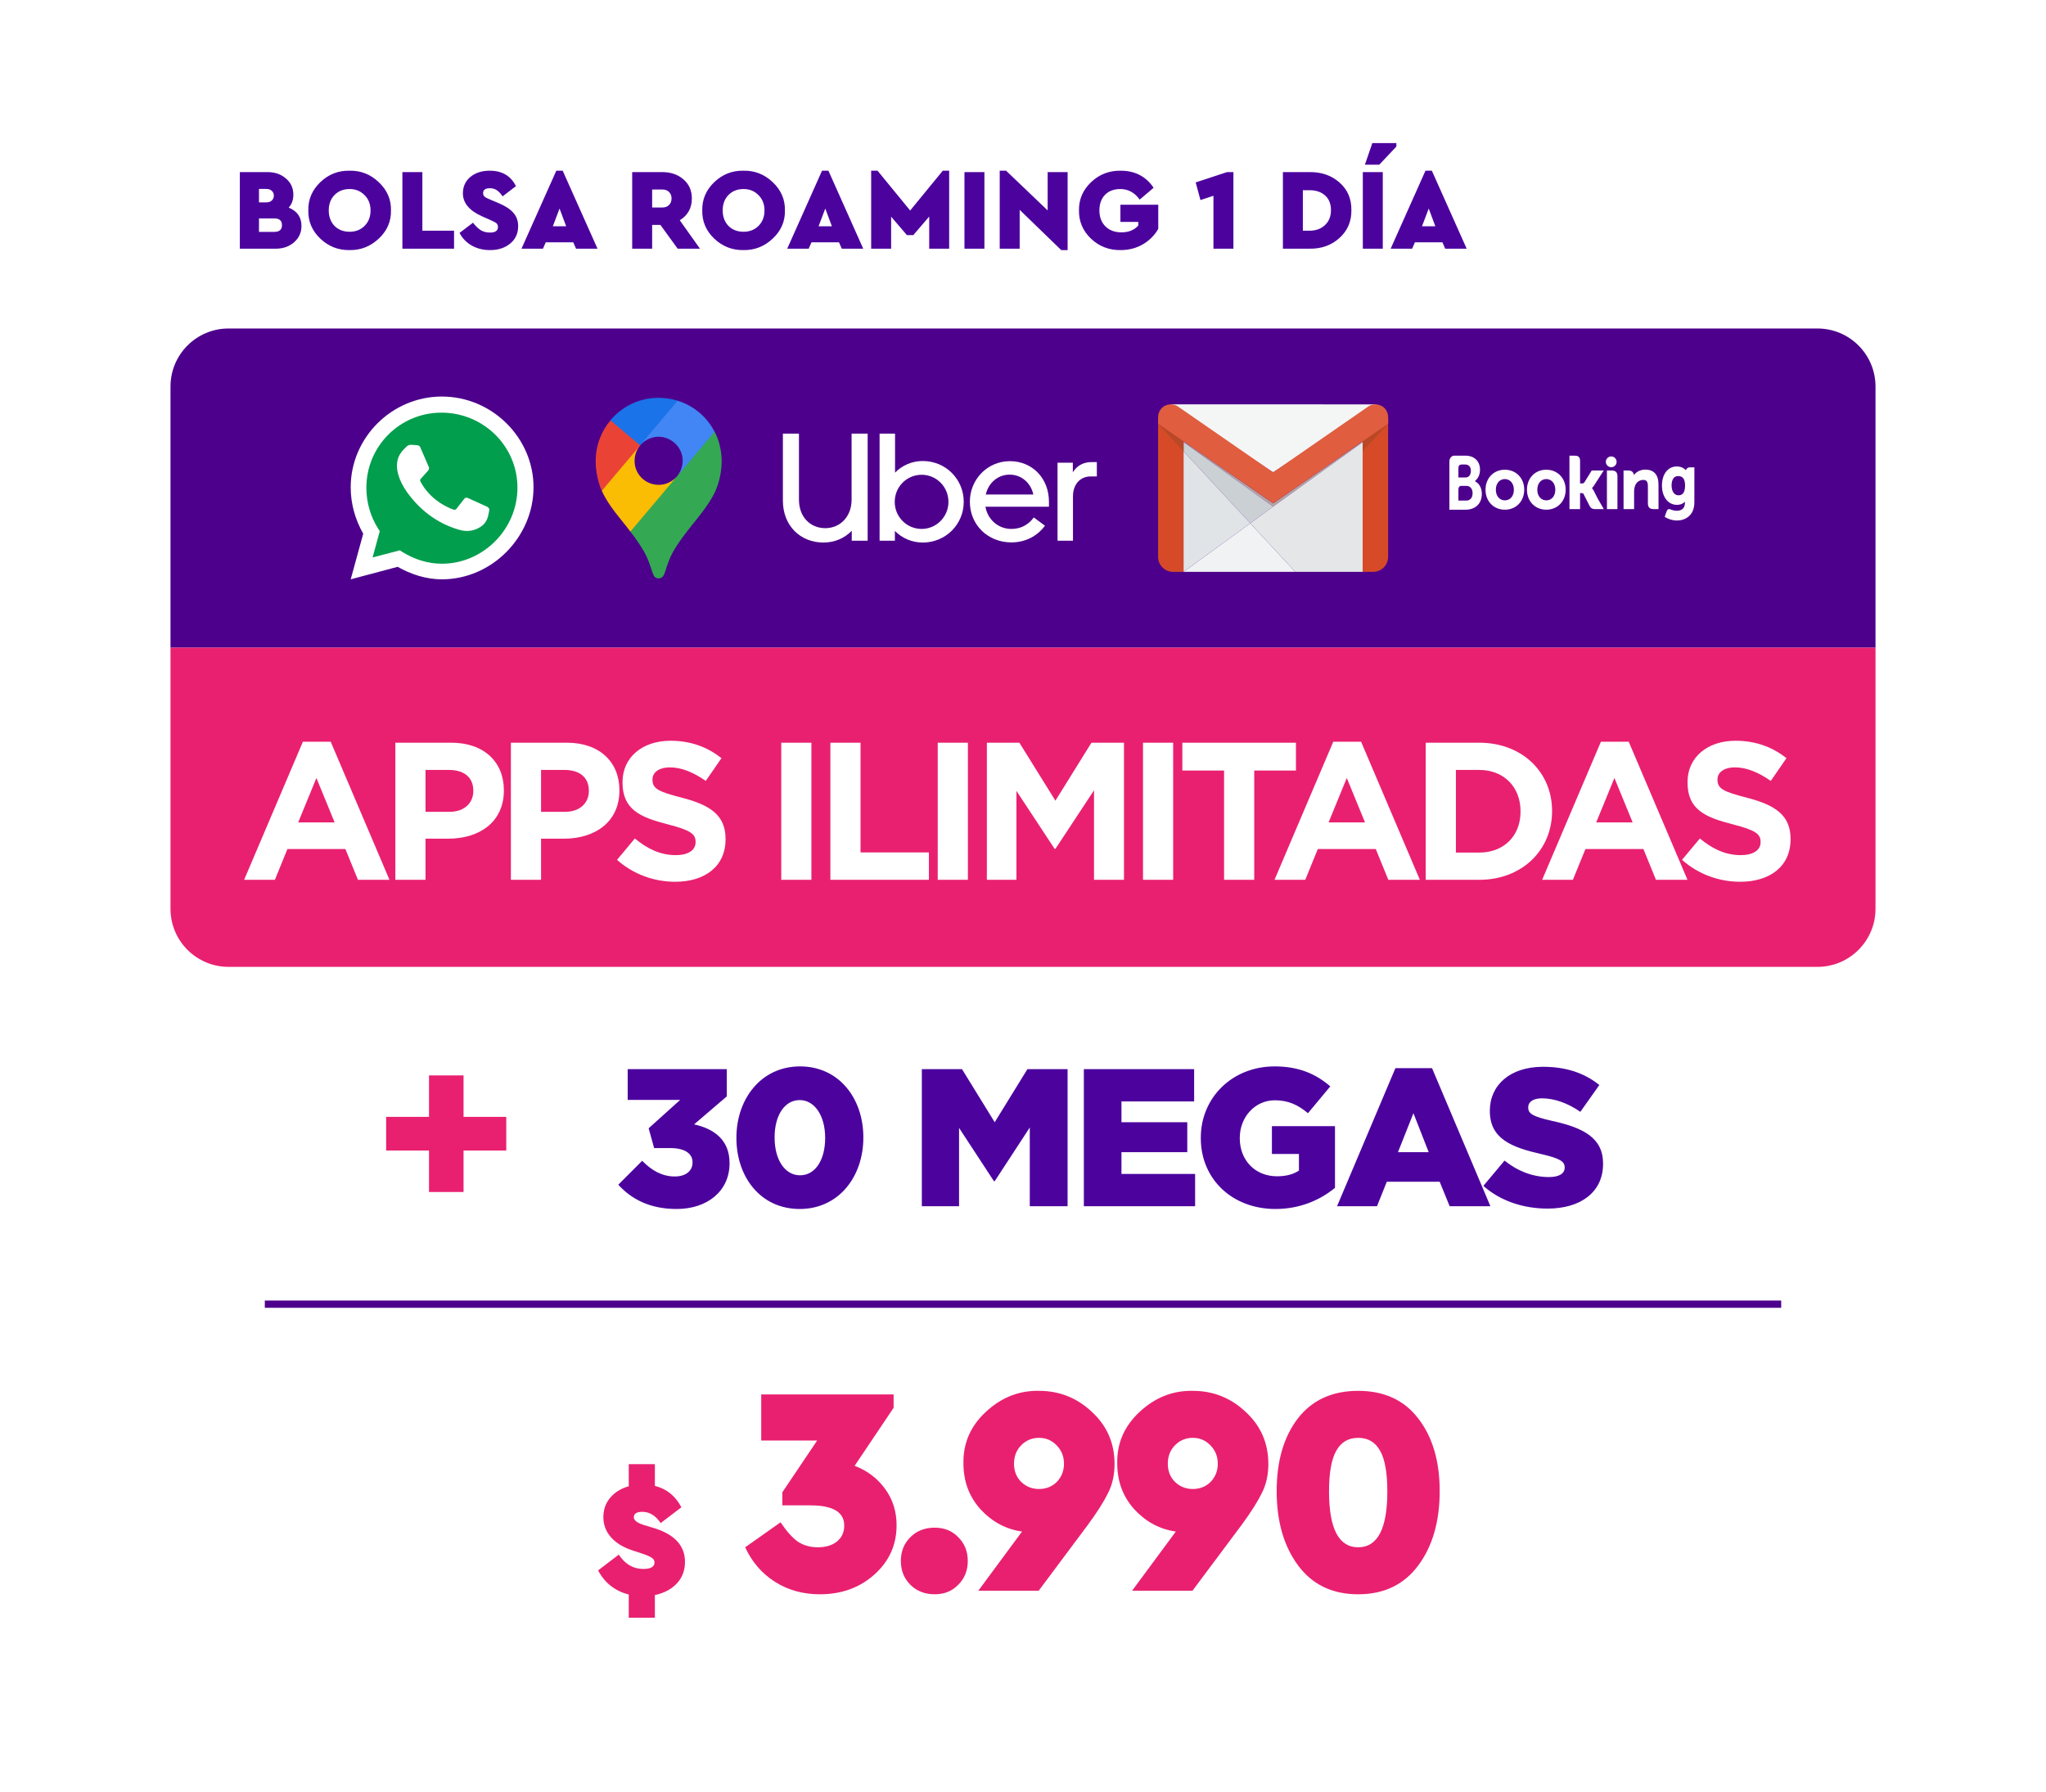 <svg width="282" height="247" viewBox="0 0 282 247" fill="none" xmlns="http://www.w3.org/2000/svg">
<g filter="url(#filter0_d_308_2591)">
<rect x="12.5" y="6.284" width="257" height="222" rx="8" fill="white"/>
<path d="M41.552 25.148C41.552 26.054 41.211 26.806 40.528 27.404C39.856 27.99 39.008 28.284 37.984 28.284H33.056V17.724H36.864C37.888 17.724 38.736 18.017 39.408 18.604C40.091 19.18 40.432 19.926 40.432 20.844C40.432 21.558 40.219 22.15 39.792 22.62C40.965 23.1 41.552 23.942 41.552 25.148ZM36.688 20.044H35.696V21.9H36.688C37.019 21.9 37.275 21.814 37.456 21.644C37.648 21.473 37.744 21.249 37.744 20.972C37.744 20.694 37.648 20.47 37.456 20.3C37.275 20.129 37.019 20.044 36.688 20.044ZM37.808 25.964C38.512 25.964 38.864 25.654 38.864 25.036C38.864 24.417 38.512 24.108 37.808 24.108H35.696V25.964H37.808ZM42.496 23.004C42.464 21.5 43.014 20.204 44.144 19.116C45.286 18.028 46.63 17.5 48.176 17.532C49.723 17.5 51.067 18.028 52.208 19.116C53.36 20.204 53.92 21.5 53.888 23.004C53.92 24.518 53.36 25.814 52.208 26.892C51.067 27.969 49.723 28.497 48.176 28.476C46.619 28.497 45.275 27.969 44.144 26.892C43.014 25.814 42.464 24.518 42.496 23.004ZM51.072 23.004C51.072 22.14 50.795 21.436 50.24 20.892C49.696 20.337 49.014 20.06 48.192 20.06C47.339 20.06 46.646 20.332 46.112 20.876C45.579 21.42 45.312 22.129 45.312 23.004C45.312 23.878 45.579 24.593 46.112 25.148C46.646 25.681 47.339 25.948 48.192 25.948C49.024 25.948 49.712 25.676 50.256 25.132C50.8 24.588 51.072 23.878 51.072 23.004ZM55.462 28.284V17.724H58.214V25.804H62.582V28.284H55.462ZM63.337 26.108L65.193 24.7C65.534 25.148 65.886 25.489 66.249 25.724C66.611 25.948 67.043 26.06 67.545 26.06C68.27 26.06 68.633 25.804 68.633 25.292C68.633 25.068 68.563 24.897 68.425 24.78C68.286 24.662 67.998 24.508 67.561 24.316L66.473 23.836C64.691 23.046 63.801 21.985 63.801 20.652C63.801 19.724 64.142 18.972 64.825 18.396C65.518 17.82 66.409 17.532 67.497 17.532C69.203 17.532 70.409 18.241 71.113 19.66L69.273 21.068C69.006 20.673 68.739 20.39 68.473 20.22C68.206 20.038 67.891 19.948 67.529 19.948C66.899 19.948 66.585 20.172 66.585 20.62C66.585 20.812 66.649 20.972 66.777 21.1C66.915 21.217 67.155 21.345 67.497 21.484L68.713 21.996C69.651 22.39 70.334 22.838 70.761 23.34C71.198 23.83 71.417 24.444 71.417 25.18C71.417 26.182 71.049 26.982 70.313 27.58C69.587 28.177 68.665 28.476 67.545 28.476C66.606 28.476 65.763 28.268 65.017 27.852C64.281 27.425 63.721 26.844 63.337 26.108ZM79.396 28.284L79.012 27.404H75.22L74.836 28.284H71.876L76.676 17.532H77.556L82.356 28.284H79.396ZM78.036 25.196L77.124 22.748L76.196 25.196H78.036ZM96.478 28.284H93.406L91.022 25.004H89.886V28.284H87.134V17.724H91.278C92.462 17.724 93.438 18.06 94.206 18.732C94.974 19.393 95.358 20.268 95.358 21.356C95.358 22.678 94.803 23.681 93.694 24.364L96.478 28.284ZM89.886 20.124V22.604H91.294C91.678 22.604 91.982 22.492 92.206 22.268C92.441 22.033 92.558 21.729 92.558 21.356C92.558 20.982 92.441 20.684 92.206 20.46C91.982 20.236 91.678 20.124 91.294 20.124H89.886ZM96.793 23.004C96.761 21.5 97.311 20.204 98.441 19.116C99.583 18.028 100.927 17.5 102.473 17.532C104.02 17.5 105.364 18.028 106.505 19.116C107.657 20.204 108.217 21.5 108.185 23.004C108.217 24.518 107.657 25.814 106.505 26.892C105.364 27.969 104.02 28.497 102.473 28.476C100.916 28.497 99.572 27.969 98.441 26.892C97.311 25.814 96.761 24.518 96.793 23.004ZM105.369 23.004C105.369 22.14 105.092 21.436 104.537 20.892C103.993 20.337 103.311 20.06 102.489 20.06C101.636 20.06 100.943 20.332 100.409 20.876C99.876 21.42 99.609 22.129 99.609 23.004C99.609 23.878 99.876 24.593 100.409 25.148C100.943 25.681 101.636 25.948 102.489 25.948C103.321 25.948 104.009 25.676 104.553 25.132C105.097 24.588 105.369 23.878 105.369 23.004ZM116.021 28.284L115.637 27.404H111.845L111.461 28.284H108.501L113.301 17.532H114.181L118.981 28.284H116.021ZM114.661 25.196L113.749 22.748L112.821 25.196H114.661ZM129.944 17.532H130.824V28.284H128.072V23.852L125.88 26.412H125L122.824 23.868V28.284H120.072V17.532H120.952L125.448 23.02L129.944 17.532ZM132.931 28.284V17.724H135.683V28.284H132.931ZM144.398 17.724H147.15V28.476H146.27L140.542 22.924V28.284H137.79V17.532H138.67L144.398 23.004V17.724ZM148.715 23.004C148.694 21.489 149.248 20.193 150.379 19.116C151.51 18.038 152.87 17.51 154.459 17.532C156.432 17.532 157.947 18.316 159.003 19.884L157.083 21.516C156.39 20.545 155.499 20.06 154.411 20.06C153.526 20.06 152.822 20.326 152.299 20.86C151.787 21.393 151.531 22.108 151.531 23.004C151.531 23.91 151.803 24.641 152.347 25.196C152.902 25.75 153.643 26.028 154.571 26.028C155.574 26.028 156.347 25.713 156.891 25.084V24.588H154.427V22.22H159.643V25.548C159.152 26.422 158.448 27.132 157.531 27.676C156.614 28.209 155.59 28.476 154.459 28.476C152.87 28.497 151.51 27.974 150.379 26.908C149.248 25.83 148.694 24.529 148.715 23.004ZM169.121 17.724H170.001V28.284H167.249V20.988L165.457 21.58L164.801 19.148L169.121 17.724ZM176.822 28.284V17.724H180.502C182.144 17.702 183.52 18.182 184.63 19.164C185.739 20.145 186.283 21.414 186.262 22.972C186.283 24.518 185.734 25.798 184.614 26.812C183.504 27.814 182.134 28.305 180.502 28.284H176.822ZM179.574 25.804H180.486C181.36 25.804 182.07 25.548 182.614 25.036C183.168 24.524 183.446 23.836 183.446 22.972C183.446 22.097 183.174 21.42 182.63 20.94C182.096 20.46 181.382 20.22 180.486 20.22H179.574V25.804ZM187.837 28.284V17.724H190.589V28.284H187.837ZM188.125 16.7L189.149 13.724H192.461V14.204L190.109 16.7H188.125ZM199.193 28.284L198.809 27.404H195.017L194.633 28.284H191.673L196.473 17.532H197.353L202.153 28.284H199.193ZM197.833 25.196L196.921 22.748L195.993 25.196H197.833Z" fill="#4C039E"/>
<path d="M23.5 47.284C23.5 42.865 27.082 39.284 31.5 39.284H250.5C254.918 39.284 258.5 42.865 258.5 47.284V83.284H23.5V47.284Z" fill="#4D008C"/>
<path d="M48.337 73.862L50.062 67.578C48.953 65.606 48.337 63.45 48.337 61.17C48.337 54.332 54.005 48.664 60.905 48.664C67.805 48.664 73.535 54.332 73.535 61.17C73.535 68.009 67.805 73.862 60.905 73.862C58.749 73.862 56.654 73.184 54.806 72.137L48.337 73.862Z" fill="white"/>
<path d="M55.116 69.861L55.486 70.108C57.088 71.094 58.936 71.71 60.908 71.71C66.576 71.71 71.319 66.966 71.319 61.236C71.319 55.445 66.576 50.886 60.846 50.886C55.116 50.886 50.496 55.507 50.496 61.236C50.496 63.208 51.05 65.179 52.098 66.843L52.344 67.212L51.358 70.847L55.116 69.861Z" fill="#009E4D"/>
<path d="M57.512 55.376L56.711 55.314C56.465 55.314 56.219 55.376 56.034 55.56C55.664 55.93 54.986 56.546 54.802 57.409C54.493 58.702 54.986 60.243 56.095 61.844C57.204 63.385 59.422 65.911 63.242 67.02C64.474 67.389 65.398 67.143 66.199 66.65C66.815 66.28 67.185 65.664 67.308 64.987L67.431 64.37C67.493 64.186 67.37 64.001 67.185 63.877L64.474 62.645C64.289 62.584 64.105 62.584 63.981 62.769L62.872 64.186C62.811 64.247 62.626 64.309 62.503 64.247C61.763 64.001 59.299 62.953 57.944 60.366C57.882 60.243 57.882 60.119 58.005 59.996L59.053 58.826C59.114 58.702 59.176 58.518 59.114 58.394L57.882 55.56C57.82 55.499 57.697 55.376 57.512 55.376Z" fill="white"/>
<path d="M86.885 67.282C87.654 68.243 88.438 69.447 88.847 70.177C89.347 71.126 89.553 71.767 89.925 72.907C90.142 73.535 90.349 73.726 90.783 73.726C91.258 73.726 91.475 73.406 91.641 72.907C91.988 71.83 92.256 71.011 92.68 70.228C93.514 68.73 94.565 67.395 95.591 66.114C95.873 65.755 97.669 63.64 98.476 61.961C98.476 61.961 99.465 60.128 99.465 57.565C99.465 55.168 98.491 53.504 98.491 53.504L95.671 54.26L93.952 58.772L93.528 59.386L93.439 59.502L93.323 59.643L93.13 59.875L92.848 60.156L91.323 61.399L87.514 63.603L86.885 67.282Z" fill="#34A853"/>
<path d="M82.95 61.655C83.885 63.782 85.668 65.641 86.885 67.282L93.335 59.643C93.335 59.643 92.424 60.836 90.783 60.836C88.949 60.836 87.462 59.376 87.462 57.529C87.462 56.259 88.219 55.389 88.219 55.389L83.846 56.555L82.95 61.655Z" fill="#FBBC04"/>
<path d="M93.412 49.237C95.553 49.929 97.387 51.376 98.491 53.518L93.335 59.656C93.335 59.656 94.092 58.772 94.092 57.516C94.092 55.633 92.501 54.209 90.783 54.209C89.154 54.209 88.219 55.387 88.219 55.387V51.518L93.412 49.237Z" fill="#4285F4"/>
<path d="M84.128 51.942C85.411 50.417 87.654 48.842 90.757 48.842C92.256 48.842 93.398 49.239 93.398 49.239L88.219 55.391H84.55L84.128 51.942Z" fill="#1A73E8"/>
<path d="M82.95 61.655C82.95 61.655 82.103 59.976 82.103 57.555C82.103 55.261 83 53.262 84.142 51.954L88.233 55.401L82.95 61.655Z" fill="#EA4335"/>
<path fill-rule="evenodd" clip-rule="evenodd" d="M113.748 66.809C115.793 66.809 117.375 65.226 117.375 62.886V53.776H119.589V68.538H117.396V67.167C116.405 68.2 115.034 68.79 113.495 68.79C110.331 68.79 107.906 66.493 107.906 63.013V53.776H110.121V62.886C110.121 65.269 111.681 66.809 113.748 66.809Z" fill="white"/>
<path fill-rule="evenodd" clip-rule="evenodd" d="M127.033 66.914C129.057 66.914 130.724 65.248 130.724 63.182C130.724 61.094 129.057 59.449 127.033 59.449C124.988 59.449 123.321 61.094 123.321 63.182C123.321 65.248 124.966 66.914 127.033 66.914ZM121.234 53.777H123.364V59.153C124.334 58.162 125.683 57.551 127.18 57.551C130.344 57.551 132.832 60.06 132.832 63.181C132.832 66.281 130.344 68.791 127.18 68.791C125.683 68.791 124.312 68.179 123.343 67.189V68.537H121.234V53.777Z" fill="white"/>
<path fill-rule="evenodd" clip-rule="evenodd" d="M135.869 62.169H142.427C142.069 60.525 140.74 59.428 139.158 59.428C137.577 59.428 136.248 60.525 135.869 62.169ZM139.2 57.573C142.3 57.573 144.577 59.955 144.577 63.161V63.856H135.826C136.122 65.606 137.577 66.914 139.39 66.914C140.634 66.914 141.689 66.408 142.49 65.332L144.029 66.472C142.954 67.906 141.352 68.77 139.39 68.77C136.164 68.77 133.676 66.366 133.676 63.161C133.676 60.124 136.058 57.573 139.2 57.573Z" fill="white"/>
<path fill-rule="evenodd" clip-rule="evenodd" d="M150.292 59.681C148.901 59.681 147.888 60.756 147.888 62.422V68.538H145.759V57.783H147.868V59.111C148.394 58.247 149.259 57.699 150.439 57.699H151.178V59.681H150.292Z" fill="white"/>
<path fill-rule="evenodd" clip-rule="evenodd" d="M163.13 54.302V72.829H161.674C160.544 72.829 159.62 71.904 159.62 70.775V51.654L163.13 54.302Z" fill="#D64A28"/>
<path fill-rule="evenodd" clip-rule="evenodd" d="M187.817 54.302V72.829H189.273C190.403 72.829 191.327 71.904 191.327 70.775V51.654L187.817 54.302Z" fill="#D64A28"/>
<path fill-rule="evenodd" clip-rule="evenodd" d="M178.534 72.829H163.195L163.13 72.829L172.324 66.131L178.534 72.829Z" fill="#F0F2F3"/>
<path fill-rule="evenodd" clip-rule="evenodd" d="M163.13 54.842L175.474 63.386L187.817 54.843V54.953L175.474 63.836L163.13 54.953V54.842Z" fill="#B4A4A5"/>
<path fill-rule="evenodd" clip-rule="evenodd" d="M175.474 63.836L163.17 54.982L163.13 54.955V56.214L163.178 56.266L172.324 66.131L175.474 63.836Z" fill="#CBD0D4"/>
<path fill-rule="evenodd" clip-rule="evenodd" d="M163.13 72.829L172.324 66.131L163.13 56.214L163.13 72.829Z" fill="#E0E4E7"/>
<path fill-rule="evenodd" clip-rule="evenodd" d="M178.534 72.829L187.817 72.829L187.818 54.954L175.474 63.835L172.324 66.131L178.534 72.829Z" fill="#E4E6E7"/>
<path fill-rule="evenodd" clip-rule="evenodd" d="M161.328 49.739L189.698 49.743L175.474 59.117L161.328 49.739Z" fill="#F4F5F5"/>
<path fill-rule="evenodd" clip-rule="evenodd" d="M162.372 50.048L175.474 59.117L188.575 50.048C189.369 49.499 190.467 49.699 191.017 50.493C191.24 50.815 191.34 51.187 191.326 51.553L191.328 52.429C191.079 52.612 190.821 52.764 190.573 52.934L175.474 63.386L160.375 52.934C160.127 52.764 159.868 52.612 159.62 52.429L159.622 51.554C159.608 51.188 159.707 50.815 159.93 50.493C160.48 49.699 161.578 49.499 162.372 50.048Z" fill="#E05D3F"/>
<path fill-rule="evenodd" clip-rule="evenodd" d="M163.13 54.842L159.62 52.429L163.13 56.214L163.13 54.842Z" fill="#B94826"/>
<path fill-rule="evenodd" clip-rule="evenodd" d="M187.817 54.843L191.328 52.429L187.817 56.214L187.817 54.843Z" fill="#B94826"/>
<path fill-rule="evenodd" clip-rule="evenodd" d="M219.463 61.349C219.544 61.438 219.612 61.538 219.664 61.646L220.22 62.741L221.056 64.184H219.934C219.511 64.184 219.284 64.111 219.059 63.679L218.253 62.087C218.199 61.993 218.086 61.972 217.919 61.972H217.782V64.184H216.319L216.316 56.813H217.006C217.41 56.813 217.782 56.896 217.782 57.522V60.645H218.015C218.189 60.645 218.307 60.601 218.363 60.512L219.386 58.861H221.04L219.678 60.972C219.614 61.069 219.543 61.161 219.466 61.248L219.415 61.297L219.463 61.349ZM222.075 56.918C221.663 56.918 221.33 57.258 221.33 57.678C221.342 58.072 221.655 58.39 222.048 58.408C222.247 58.414 222.44 58.34 222.585 58.203C222.73 58.066 222.814 57.877 222.82 57.678C222.82 57.258 222.486 56.918 222.075 56.918ZM210.46 61.507C210.46 59.911 211.579 58.75 213.122 58.75L213.123 58.752C214.67 58.752 215.796 59.911 215.796 61.509C215.796 63.105 214.67 64.264 213.123 64.264C211.579 64.264 210.46 63.105 210.46 61.507ZM213.122 62.975C212.395 62.975 211.886 62.372 211.886 61.507C211.886 60.643 212.395 60.041 213.123 60.041C213.854 60.041 214.368 60.645 214.368 61.507C214.368 62.387 213.867 62.975 213.123 62.975H213.122ZM221.48 58.861H222.17C222.685 58.861 222.934 59.124 222.934 59.67L222.931 64.181H222.93V64.184H221.484V62.977L221.48 58.861ZM226.773 58.738C226.028 58.738 225.552 59.084 225.286 59.376L225.196 59.47L225.167 59.343C225.088 59.03 224.824 58.858 224.427 58.858H223.772L223.776 64.181H225.229V61.728C225.229 61.488 225.259 61.281 225.321 61.09C225.481 60.515 225.933 60.157 226.499 60.157C226.952 60.157 227.129 60.409 227.129 61.054V63.373C227.129 63.925 227.374 64.181 227.903 64.181H228.594L228.591 60.795C228.591 59.451 227.962 58.738 226.773 58.738ZM207.411 58.752C205.87 58.752 204.749 59.911 204.749 61.509C204.749 63.105 205.87 64.265 207.411 64.265C208.96 64.265 210.085 63.105 210.085 61.509C210.085 59.911 208.96 58.752 207.413 58.752H207.411ZM206.174 61.507C206.174 62.372 206.682 62.975 207.411 62.975C208.155 62.975 208.656 62.387 208.656 61.507C208.656 60.645 208.144 60.041 207.411 60.041C206.682 60.041 206.174 60.643 206.174 61.507ZM232.931 58.421C232.686 58.421 232.493 58.534 232.399 58.743L232.364 58.823L232.304 58.761C232.094 58.552 231.717 58.303 231.104 58.303C229.888 58.303 229.067 59.36 229.067 60.929C229.067 62.498 229.917 63.597 231.128 63.597C231.543 63.597 231.87 63.483 232.131 63.255L232.231 63.169V63.315C232.231 64.02 231.836 64.407 231.122 64.407C230.774 64.407 230.458 64.311 230.244 64.221C229.97 64.126 229.808 64.206 229.696 64.525L229.592 64.82L229.447 65.252L229.537 65.308C229.994 65.588 230.592 65.755 231.128 65.755C232.237 65.755 233.534 65.1 233.534 63.255L233.538 58.422H232.931V58.421ZM230.393 60.892C230.393 61.564 230.648 62.279 231.359 62.279H231.361C231.769 62.279 232.255 62.048 232.255 60.941C232.255 59.768 231.705 59.631 231.292 59.631C230.459 59.631 230.393 60.595 230.393 60.892Z" fill="#FEFEFE"/>
<path fill-rule="evenodd" clip-rule="evenodd" d="M203.481 60.457L203.286 60.329L203.457 60.16C203.657 59.961 203.989 59.516 203.989 58.749C203.989 57.572 203.201 56.813 201.979 56.813H200.427C200.063 56.828 199.774 57.171 199.77 57.589V64.264H202.005C203.364 64.264 204.241 63.41 204.241 62.087C204.241 61.375 203.958 60.767 203.481 60.457ZM201.011 58.566C201.011 58.221 201.138 58.056 201.414 58.035H201.97C202.446 58.035 202.73 58.363 202.73 58.914C202.73 59.336 202.536 59.825 201.987 59.825H201.011V58.566ZM201.011 63.004H202.096C202.633 63.004 202.967 62.627 202.967 61.986C202.967 61.363 202.624 60.978 202.096 60.978H201.354C201.119 61.017 201.011 61.183 201.011 61.503V63.004Z" fill="#FEFEFE"/>
<path d="M23.5 83.284H258.5V119.284C258.5 123.702 254.918 127.284 250.5 127.284H31.5C27.082 127.284 23.5 123.702 23.5 119.284V83.284Z" fill="#E92070"/>
<path d="M53.682 115.284L45.582 96.249H41.748L33.648 115.284H37.887L39.615 111.045H47.607L49.335 115.284H53.682ZM46.122 107.373H41.1L43.611 101.244L46.122 107.373ZM69.448 102.972V102.918C69.448 99.057 66.721 96.384 62.212 96.384H54.49V115.284H58.648V109.614H61.807C66.046 109.614 69.448 107.346 69.448 102.972ZM65.236 103.053C65.236 104.673 64.021 105.915 61.942 105.915H58.648V100.137H61.861C63.94 100.137 65.236 101.136 65.236 102.999V103.053ZM85.374 102.972V102.918C85.374 99.057 82.647 96.384 78.138 96.384H70.416V115.284H74.574V109.614H77.733C81.972 109.614 85.374 107.346 85.374 102.972ZM81.162 103.053C81.162 104.673 79.947 105.915 77.868 105.915H74.574V100.137H77.787C79.866 100.137 81.162 101.136 81.162 102.999V103.053ZM100.004 109.695V109.641C100.004 106.347 97.844 104.97 94.01 103.971C90.743 103.134 89.933 102.729 89.933 101.487V101.433C89.933 100.515 90.77 99.786 92.363 99.786C93.956 99.786 95.603 100.488 97.277 101.649L99.437 98.517C97.52 96.978 95.171 96.114 92.417 96.114C88.556 96.114 85.802 98.382 85.802 101.811V101.865C85.802 105.618 88.259 106.671 92.066 107.643C95.225 108.453 95.873 108.993 95.873 110.046V110.1C95.873 111.207 94.847 111.882 93.146 111.882C90.986 111.882 89.204 110.991 87.503 109.587L85.046 112.53C87.314 114.555 90.203 115.554 93.065 115.554C97.142 115.554 100.004 113.448 100.004 109.695ZM111.836 115.284V96.384H107.678V115.284H111.836ZM128.031 115.284V111.504H118.608V96.384H114.45V115.284H128.031ZM133.405 115.284V96.384H129.247V115.284H133.405ZM154.919 115.284V96.384H150.437L145.469 104.376L140.501 96.384H136.019V115.284H140.096V103.026L145.361 111.018H145.469L150.788 102.945V115.284H154.919ZM161.698 115.284V96.384H157.54V115.284H161.698ZM178.622 100.218V96.384H162.962V100.218H168.713V115.284H172.871V100.218H178.622ZM195.699 115.284L187.599 96.249H183.765L175.665 115.284H179.904L181.632 111.045H189.624L191.352 115.284H195.699ZM188.139 107.373H183.117L185.628 101.244L188.139 107.373ZM213.922 105.834V105.78C213.922 100.461 209.818 96.384 203.878 96.384H196.507V115.284H203.878C209.818 115.284 213.922 111.153 213.922 105.834ZM209.575 105.888C209.575 109.236 207.28 111.531 203.878 111.531H200.665V100.137H203.878C207.28 100.137 209.575 102.486 209.575 105.834V105.888ZM232.587 115.284L224.487 96.249H220.653L212.553 115.284H216.792L218.52 111.045H226.512L228.24 115.284H232.587ZM225.027 107.373H220.005L222.516 101.244L225.027 107.373ZM246.793 109.695V109.641C246.793 106.347 244.633 104.97 240.799 103.971C237.532 103.134 236.722 102.729 236.722 101.487V101.433C236.722 100.515 237.559 99.786 239.152 99.786C240.745 99.786 242.392 100.488 244.066 101.649L246.226 98.517C244.309 96.978 241.96 96.114 239.206 96.114C235.345 96.114 232.591 98.382 232.591 101.811V101.865C232.591 105.618 235.048 106.671 238.855 107.643C242.014 108.453 242.662 108.993 242.662 110.046V110.1C242.662 111.207 241.636 111.882 239.935 111.882C237.775 111.882 235.993 110.991 234.292 109.587L231.835 112.53C234.103 114.555 236.992 115.554 239.854 115.554C243.931 115.554 246.793 113.448 246.793 109.695Z" fill="white"/>
<path fill-rule="evenodd" clip-rule="evenodd" d="M59.13 152.604H53.222V147.964H59.13V142.248H63.891V147.964H69.778V152.604H63.891V158.319H59.13V152.604Z" fill="#E92070"/>
<path d="M93.264 160.662C97.476 160.662 100.554 158.205 100.554 154.371V154.317C100.554 151.104 98.367 149.592 95.667 148.998L100.176 145.137V141.384H86.514V145.623H93.75L89.403 149.538L90.159 152.265H92.373C94.344 152.265 95.451 152.994 95.451 154.209V154.263C95.451 155.424 94.506 156.18 93.021 156.18C91.293 156.18 89.862 155.397 88.512 154.02L85.218 157.314C87.054 159.339 89.619 160.662 93.264 160.662ZM110.22 160.662C115.62 160.662 118.995 156.18 118.995 150.834V150.78C118.995 145.434 115.647 141.006 110.274 141.006C104.901 141.006 101.499 145.488 101.499 150.834V150.888C101.499 156.234 104.82 160.662 110.22 160.662ZM110.274 156.018C108.168 156.018 106.764 153.858 106.764 150.834V150.78C106.764 147.756 108.141 145.65 110.22 145.65C112.299 145.65 113.73 147.837 113.73 150.834V150.888C113.73 153.885 112.38 156.018 110.274 156.018ZM127.057 160.284H132.187V149.484L136.993 156.828H137.101L141.934 149.43V160.284H147.145V141.384H141.61L137.101 148.701L132.592 141.384H127.057V160.284ZM149.387 160.284H164.723V155.829H154.571V152.832H163.643V148.701H154.571V145.839H164.588V141.384H149.387V160.284ZM175.793 160.662C179.222 160.662 182.003 159.393 184.001 157.746V149.241H175.307V153.075H179.033V155.37C178.25 155.883 177.278 156.153 176.009 156.153C173.012 156.153 170.879 153.966 170.879 150.915V150.861C170.879 147.972 172.985 145.677 175.712 145.677C177.575 145.677 178.925 146.325 180.275 147.459L183.353 143.76C181.355 142.032 179.006 141.006 175.685 141.006C169.826 141.006 165.506 145.326 165.506 150.834V150.888C165.506 156.612 169.907 160.662 175.793 160.662ZM184.283 160.284H189.791L191.141 156.909H198.431L199.808 160.284H205.424L197.378 141.249H192.329L184.283 160.284ZM192.68 152.832L194.813 147.459L196.919 152.832H192.68ZM213.309 160.608C217.899 160.608 220.95 158.313 220.95 154.452V154.398C220.95 150.861 218.25 149.457 213.903 148.512C211.284 147.918 210.636 147.54 210.636 146.676V146.622C210.636 145.947 211.257 145.407 212.526 145.407C214.2 145.407 216.09 146.055 217.818 147.27L220.437 143.571C218.385 141.924 215.874 141.06 212.661 141.06C208.125 141.06 205.344 143.598 205.344 147.108V147.162C205.344 151.05 208.449 152.184 212.472 153.102C215.037 153.696 215.658 154.128 215.658 154.911V154.965C215.658 155.775 214.902 156.261 213.498 156.261C211.311 156.261 209.232 155.478 207.369 153.993L204.453 157.476C206.775 159.555 209.961 160.608 213.309 160.608Z" fill="#4C039E"/>
<rect x="36.5" y="173.284" width="209" height="1" fill="#4D008C"/>
<path d="M90.262 213.884V217.009H86.662V213.809C84.762 213.325 83.353 212.217 82.437 210.484L85.287 208.309C86.153 209.625 87.278 210.284 88.662 210.284C89.695 210.284 90.212 209.984 90.212 209.384C90.212 209.134 90.103 208.934 89.887 208.784C89.67 208.617 89.278 208.434 88.712 208.234L87.037 207.684C85.787 207.25 84.828 206.642 84.162 205.859C83.495 205.075 83.162 204.167 83.162 203.134C83.162 202.1 83.478 201.209 84.112 200.459C84.745 199.709 85.595 199.184 86.662 198.884V195.834H90.262V198.834C91.878 199.234 93.095 200.217 93.912 201.784L91.062 203.959C90.362 202.925 89.52 202.409 88.537 202.409C87.753 202.409 87.362 202.659 87.362 203.159C87.362 203.559 87.778 203.9 88.612 204.184L90.487 204.759C93.103 205.659 94.412 207.175 94.412 209.309C94.412 210.492 94.037 211.484 93.287 212.284C92.537 213.084 91.528 213.617 90.262 213.884Z" fill="#E92070"/>
<path d="M123.576 204.264C123.576 206.97 122.551 209.238 120.501 211.07C118.478 212.874 115.977 213.776 112.998 213.776C110.674 213.776 108.611 213.202 106.807 212.054C105.003 210.906 103.636 209.32 102.707 207.298L107.586 203.854C108.406 205.084 109.198 205.972 109.964 206.519C110.756 207.038 111.672 207.298 112.711 207.298C113.804 207.298 114.679 207.038 115.335 206.519C116.018 205.972 116.36 205.234 116.36 204.305C116.36 202.446 114.802 201.517 111.686 201.517H107.832V199.713L112.629 192.579H104.921V186.224H123.166V188.069L117.795 196.064C119.517 196.72 120.911 197.772 121.977 199.221C123.043 200.669 123.576 202.35 123.576 204.264ZM125.475 212.464C124.6 211.589 124.163 210.496 124.163 209.184C124.163 207.872 124.6 206.778 125.475 205.904C126.35 205.029 127.47 204.592 128.837 204.592C130.149 204.592 131.229 205.029 132.076 205.904C132.951 206.778 133.388 207.872 133.388 209.184C133.388 210.496 132.951 211.589 132.076 212.464C131.229 213.338 130.149 213.776 128.837 213.776C127.47 213.776 126.35 213.338 125.475 212.464ZM153.619 195.818C153.619 197.321 153.318 198.66 152.717 199.836C152.143 201.011 151.214 202.473 149.929 204.223L143.164 213.284H134.841L140.868 205.125C138.681 204.824 136.782 203.813 135.169 202.091C133.584 200.341 132.791 198.223 132.791 195.736C132.736 192.948 133.775 190.57 135.907 188.602C138.039 186.634 140.472 185.677 143.205 185.732C146.02 185.732 148.453 186.702 150.503 188.643C152.58 190.556 153.619 192.948 153.619 195.818ZM146.649 195.777C146.649 194.765 146.307 193.918 145.624 193.235C144.968 192.551 144.162 192.21 143.205 192.21C142.248 192.21 141.428 192.551 140.745 193.235C140.089 193.918 139.761 194.765 139.761 195.777C139.761 196.788 140.089 197.622 140.745 198.278C141.428 198.934 142.248 199.262 143.205 199.262C144.189 199.262 145.009 198.934 145.665 198.278C146.321 197.594 146.649 196.761 146.649 195.777ZM174.816 195.818C174.816 197.321 174.515 198.66 173.914 199.836C173.34 201.011 172.411 202.473 171.126 204.223L164.361 213.284H156.038L162.065 205.125C159.878 204.824 157.979 203.813 156.366 202.091C154.781 200.341 153.988 198.223 153.988 195.736C153.933 192.948 154.972 190.57 157.104 188.602C159.236 186.634 161.669 185.677 164.402 185.732C167.217 185.732 169.65 186.702 171.7 188.643C173.777 190.556 174.816 192.948 174.816 195.818ZM167.846 195.777C167.846 194.765 167.504 193.918 166.821 193.235C166.165 192.551 165.359 192.21 164.402 192.21C163.445 192.21 162.625 192.551 161.942 193.235C161.286 193.918 160.958 194.765 160.958 195.777C160.958 196.788 161.286 197.622 161.942 198.278C162.625 198.934 163.445 199.262 164.402 199.262C165.386 199.262 166.206 198.934 166.862 198.278C167.518 197.594 167.846 196.761 167.846 195.777ZM175.964 199.549C175.964 195.421 176.934 192.087 178.875 189.545C180.843 187.003 183.617 185.732 187.198 185.732C190.779 185.732 193.539 187.003 195.48 189.545C197.448 192.087 198.432 195.421 198.432 199.549C198.432 203.731 197.448 207.147 195.48 209.799C193.512 212.45 190.751 213.776 187.198 213.776C183.645 213.776 180.884 212.45 178.916 209.799C176.948 207.147 175.964 203.731 175.964 199.549ZM191.216 199.59C191.216 197.048 190.888 195.189 190.232 194.014C189.576 192.811 188.565 192.21 187.198 192.21C185.831 192.21 184.82 192.811 184.164 194.014C183.508 195.189 183.18 197.048 183.18 199.59C183.18 204.728 184.519 207.298 187.198 207.298C189.877 207.298 191.216 204.728 191.216 199.59Z" fill="#E92070"/>
</g>
<defs>
<filter id="filter0_d_308_2591" x="0.5" y="0.284" width="281" height="246" filterUnits="userSpaceOnUse" color-interpolation-filters="sRGB">
<feFlood flood-opacity="0" result="BackgroundImageFix"/>
<feColorMatrix in="SourceAlpha" type="matrix" values="0 0 0 0 0 0 0 0 0 0 0 0 0 0 0 0 0 0 127 0" result="hardAlpha"/>
<feOffset dy="6"/>
<feGaussianBlur stdDeviation="6"/>
<feColorMatrix type="matrix" values="0 0 0 0 0.22 0 0 0 0 0.078 0 0 0 0 0.318 0 0 0 0.15 0"/>
<feBlend mode="normal" in2="BackgroundImageFix" result="effect1_dropShadow_308_2591"/>
<feBlend mode="normal" in="SourceGraphic" in2="effect1_dropShadow_308_2591" result="shape"/>
</filter>
</defs>
</svg>
